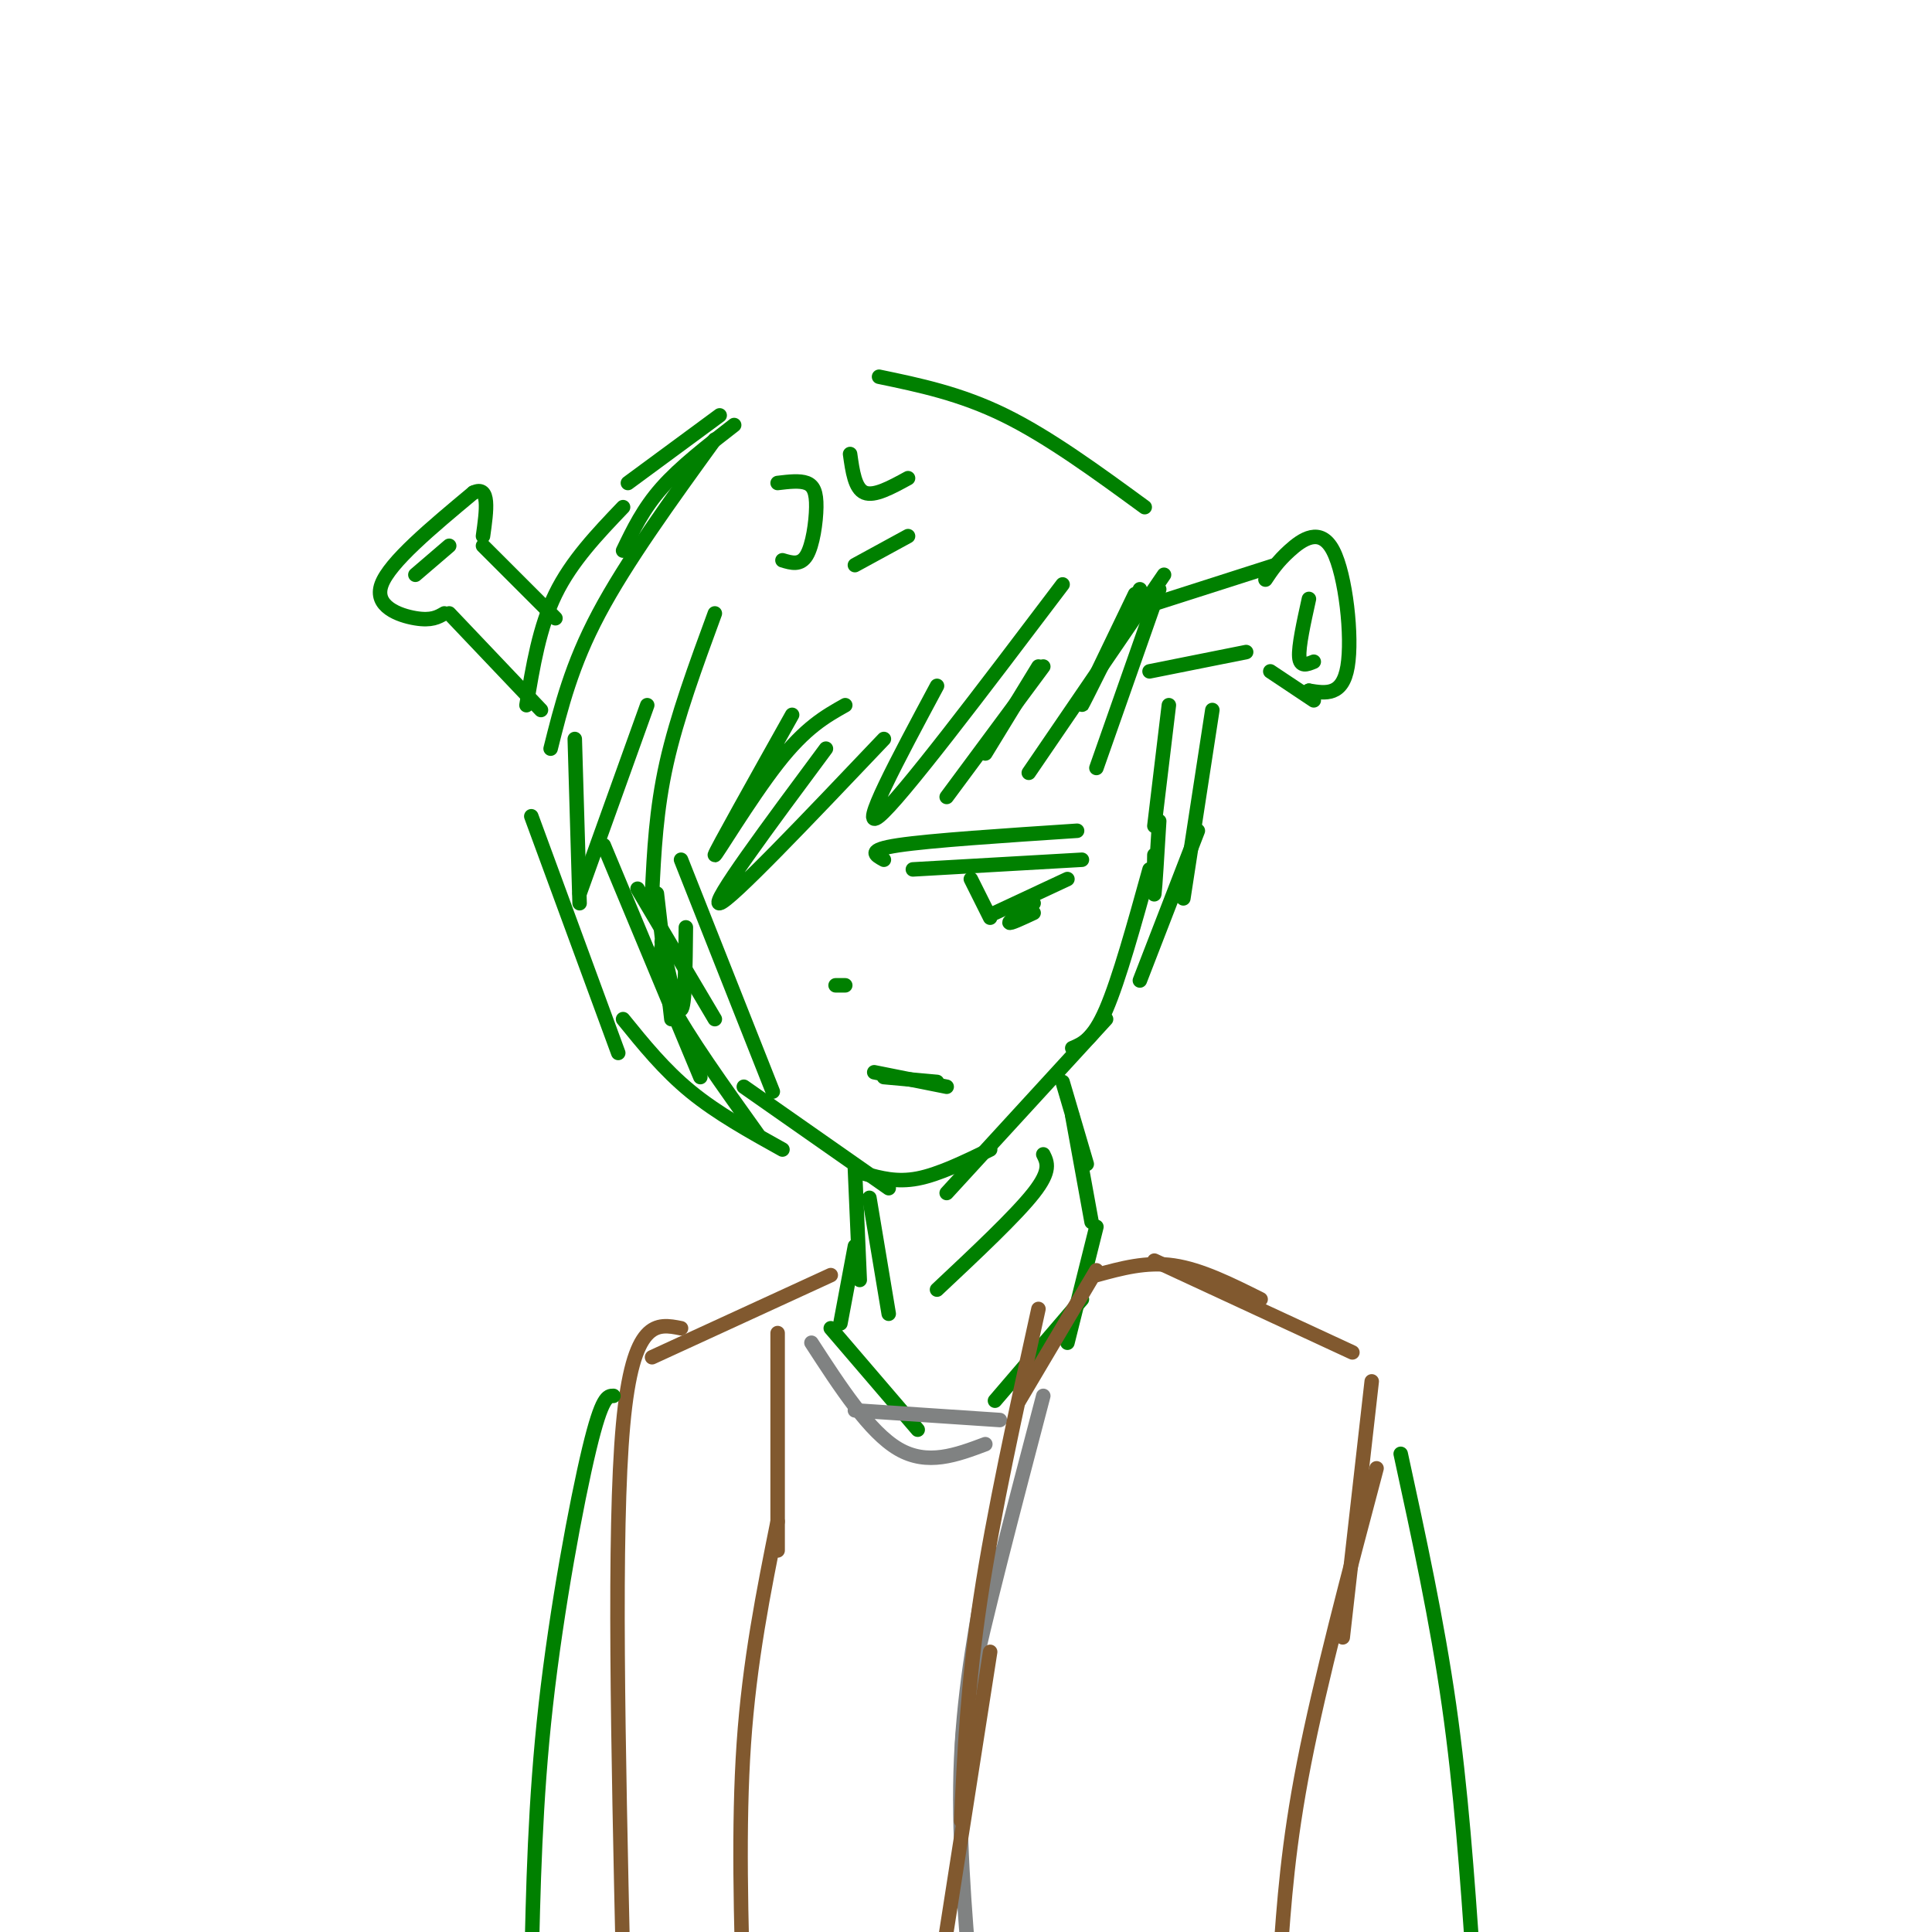 <svg viewBox='0 0 400 400' version='1.1' xmlns='http://www.w3.org/2000/svg' xmlns:xlink='http://www.w3.org/1999/xlink'><g fill='none' stroke='rgb(0,128,0)' stroke-width='3' stroke-linecap='round' stroke-linejoin='round'><path d='M152,88c-5.583,4.333 -11.167,8.667 -15,13c-3.833,4.333 -5.917,8.667 -8,13'/><path d='M148,91c-9.167,12.667 -18.333,25.333 -24,36c-5.667,10.667 -7.833,19.333 -10,28'/><path d='M119,153c0.000,0.000 1.000,34.000 1,34'/><path d='M120,185c0.000,0.000 14.000,-39.000 14,-39'/><path d='M148,127c-3.917,10.667 -7.833,21.333 -10,31c-2.167,9.667 -2.583,18.333 -3,27'/><path d='M164,148c-7.889,14.089 -15.778,28.178 -16,29c-0.222,0.822 7.222,-11.622 13,-19c5.778,-7.378 9.889,-9.689 14,-12'/><path d='M171,155c-12.000,16.167 -24.000,32.333 -22,32c2.000,-0.333 18.000,-17.167 34,-34'/><path d='M194,142c-8.167,15.250 -16.333,30.500 -12,27c4.333,-3.500 21.167,-25.750 38,-48'/><path d='M235,123c-5.583,11.583 -11.167,23.167 -11,23c0.167,-0.167 6.083,-12.083 12,-24'/><path d='M241,119c0.000,0.000 -28.000,41.000 -28,41'/><path d='M237,105c-9.917,-7.250 -19.833,-14.500 -29,-19c-9.167,-4.500 -17.583,-6.250 -26,-8'/><path d='M149,86c0.000,0.000 -19.000,14.000 -19,14'/><path d='M129,105c-5.333,5.583 -10.667,11.167 -14,18c-3.333,6.833 -4.667,14.917 -6,23'/><path d='M125,175c0.000,0.000 20.000,48.000 20,48'/><path d='M137,196c-0.667,2.750 -1.333,5.500 2,12c3.333,6.500 10.667,16.750 18,27'/><path d='M141,178c0.000,0.000 19.000,48.000 19,48'/><path d='M154,225c0.000,0.000 30.000,21.000 30,21'/><path d='M179,243c3.333,0.917 6.667,1.833 11,1c4.333,-0.833 9.667,-3.417 15,-6'/><path d='M196,247c0.000,0.000 33.000,-36.000 33,-36'/><path d='M222,217c2.167,-0.917 4.333,-1.833 7,-8c2.667,-6.167 5.833,-17.583 9,-29'/><path d='M239,125c0.000,0.000 25.000,-8.000 25,-8'/><path d='M238,139c0.000,0.000 20.000,-4.000 20,-4'/><path d='M242,146c0.000,0.000 -3.000,25.000 -3,25'/><path d='M240,170c-0.417,6.917 -0.833,13.833 -1,15c-0.167,1.167 -0.083,-3.417 0,-8'/><path d='M262,120c1.232,-1.851 2.464,-3.702 5,-6c2.536,-2.298 6.375,-5.042 9,0c2.625,5.042 4.036,17.869 3,24c-1.036,6.131 -4.518,5.565 -8,5'/><path d='M271,143c-1.333,0.833 -0.667,0.417 0,0'/><path d='M263,139c0.000,0.000 9.000,6.000 9,6'/><path d='M271,124c-1.083,4.917 -2.167,9.833 -2,12c0.167,2.167 1.583,1.583 3,1'/><path d='M115,128c0.000,0.000 -15.000,-15.000 -15,-15'/><path d='M112,147c0.000,0.000 -19.000,-20.000 -19,-20'/><path d='M92,127c-1.333,0.778 -2.667,1.556 -6,1c-3.333,-0.556 -8.667,-2.444 -7,-7c1.667,-4.556 10.333,-11.778 19,-19'/><path d='M98,102c3.500,-1.667 2.750,3.667 2,9'/><path d='M93,113c0.000,0.000 -7.000,6.000 -7,6'/><path d='M136,185c0.000,0.000 3.000,26.000 3,26'/><path d='M132,184c0.000,0.000 16.000,27.000 16,27'/><path d='M137,195c1.583,7.250 3.167,14.500 4,14c0.833,-0.500 0.917,-8.750 1,-17'/><path d='M173,204c0.000,0.000 2.000,0.000 2,0'/><path d='M183,223c0.000,0.000 11.000,1.000 11,1'/><path d='M189,180c0.000,0.000 35.000,-2.000 35,-2'/><path d='M201,182c0.000,0.000 4.000,8.000 4,8'/><path d='M206,189c0.000,0.000 15.000,-7.000 15,-7'/><path d='M214,187c-2.500,1.833 -5.000,3.667 -5,4c0.000,0.333 2.500,-0.833 5,-2'/><path d='M183,178c-1.833,-1.000 -3.667,-2.000 3,-3c6.667,-1.000 21.833,-2.000 37,-3'/><path d='M181,222c0.000,0.000 15.000,3.000 15,3'/><path d='M196,165c0.000,0.000 20.000,-27.000 20,-27'/><path d='M215,138c0.000,0.000 -11.000,18.000 -11,18'/><path d='M240,122c0.000,0.000 -13.000,37.000 -13,37'/><path d='M161,100c2.280,-0.274 4.560,-0.548 6,0c1.440,0.548 2.042,1.917 2,5c-0.042,3.083 -0.726,7.881 -2,10c-1.274,2.119 -3.137,1.560 -5,1'/><path d='M176,94c0.500,3.583 1.000,7.167 3,8c2.000,0.833 5.500,-1.083 9,-3'/><path d='M177,117c0.000,0.000 11.000,-6.000 11,-6'/><path d='M251,147c0.000,0.000 -6.000,39.000 -6,39'/><path d='M248,172c0.000,0.000 -12.000,31.000 -12,31'/><path d='M110,169c0.000,0.000 18.000,49.000 18,49'/><path d='M129,211c4.250,5.250 8.500,10.500 14,15c5.500,4.500 12.250,8.250 19,12'/><path d='M180,248c0.000,0.000 4.000,24.000 4,24'/><path d='M220,224c0.000,0.000 5.000,17.000 5,17'/><path d='M177,242c0.000,0.000 1.000,23.000 1,23'/><path d='M177,258c0.000,0.000 -3.000,16.000 -3,16'/><path d='M216,239c0.833,1.667 1.667,3.333 -2,8c-3.667,4.667 -11.833,12.333 -20,20'/><path d='M222,231c0.000,0.000 4.000,22.000 4,22'/><path d='M227,254c0.000,0.000 -6.000,24.000 -6,24'/><path d='M224,269c0.000,0.000 -18.000,21.000 -18,21'/><path d='M172,275c0.000,0.000 18.000,21.000 18,21'/></g>
<g fill='none' stroke='rgb(129,89,47)' stroke-width='3' stroke-linecap='round' stroke-linejoin='round'><path d='M227,263c0.000,0.000 -16.000,27.000 -16,27'/><path d='M227,264c5.167,-1.417 10.333,-2.833 16,-2c5.667,0.833 11.833,3.917 18,7'/><path d='M239,261c0.000,0.000 41.000,19.000 41,19'/><path d='M284,286c0.000,0.000 -6.000,53.000 -6,53'/><path d='M285,304c-5.833,22.000 -11.667,44.000 -15,61c-3.333,17.000 -4.167,29.000 -5,41'/><path d='M172,264c0.000,0.000 -37.000,17.000 -37,17'/><path d='M141,275c-5.000,-1.000 -10.000,-2.000 -12,20c-2.000,22.000 -1.000,67.000 0,112'/><path d='M161,276c0.000,0.000 0.000,45.000 0,45'/><path d='M161,315c-2.917,14.500 -5.833,29.000 -7,46c-1.167,17.000 -0.583,36.500 0,56'/></g>
<g fill='none' stroke='rgb(128,130,130)' stroke-width='3' stroke-linecap='round' stroke-linejoin='round'><path d='M168,278c6.000,9.250 12.000,18.500 18,22c6.000,3.500 12.000,1.250 18,-1'/><path d='M177,292c0.000,0.000 30.000,2.000 30,2'/><path d='M216,289c-6.167,23.500 -12.333,47.000 -15,60c-2.667,13.000 -1.833,15.500 -1,18'/><path d='M205,321c-2.667,14.000 -5.333,28.000 -6,43c-0.667,15.000 0.667,31.000 2,47'/></g>
<g fill='none' stroke='rgb(129,89,47)' stroke-width='3' stroke-linecap='round' stroke-linejoin='round'><path d='M215,271c-4.667,21.167 -9.333,42.333 -12,60c-2.667,17.667 -3.333,31.833 -4,46'/><path d='M205,342c0.000,0.000 -10.000,64.000 -10,64'/></g>
<g fill='none' stroke='rgb(0,128,0)' stroke-width='3' stroke-linecap='round' stroke-linejoin='round'><path d='M127,289c-1.178,0.000 -2.356,0.000 -5,11c-2.644,11.000 -6.756,33.000 -9,53c-2.244,20.000 -2.622,38.000 -3,56'/><path d='M290,301c3.750,17.250 7.500,34.500 10,52c2.500,17.500 3.750,35.250 5,53'/></g>
</svg>